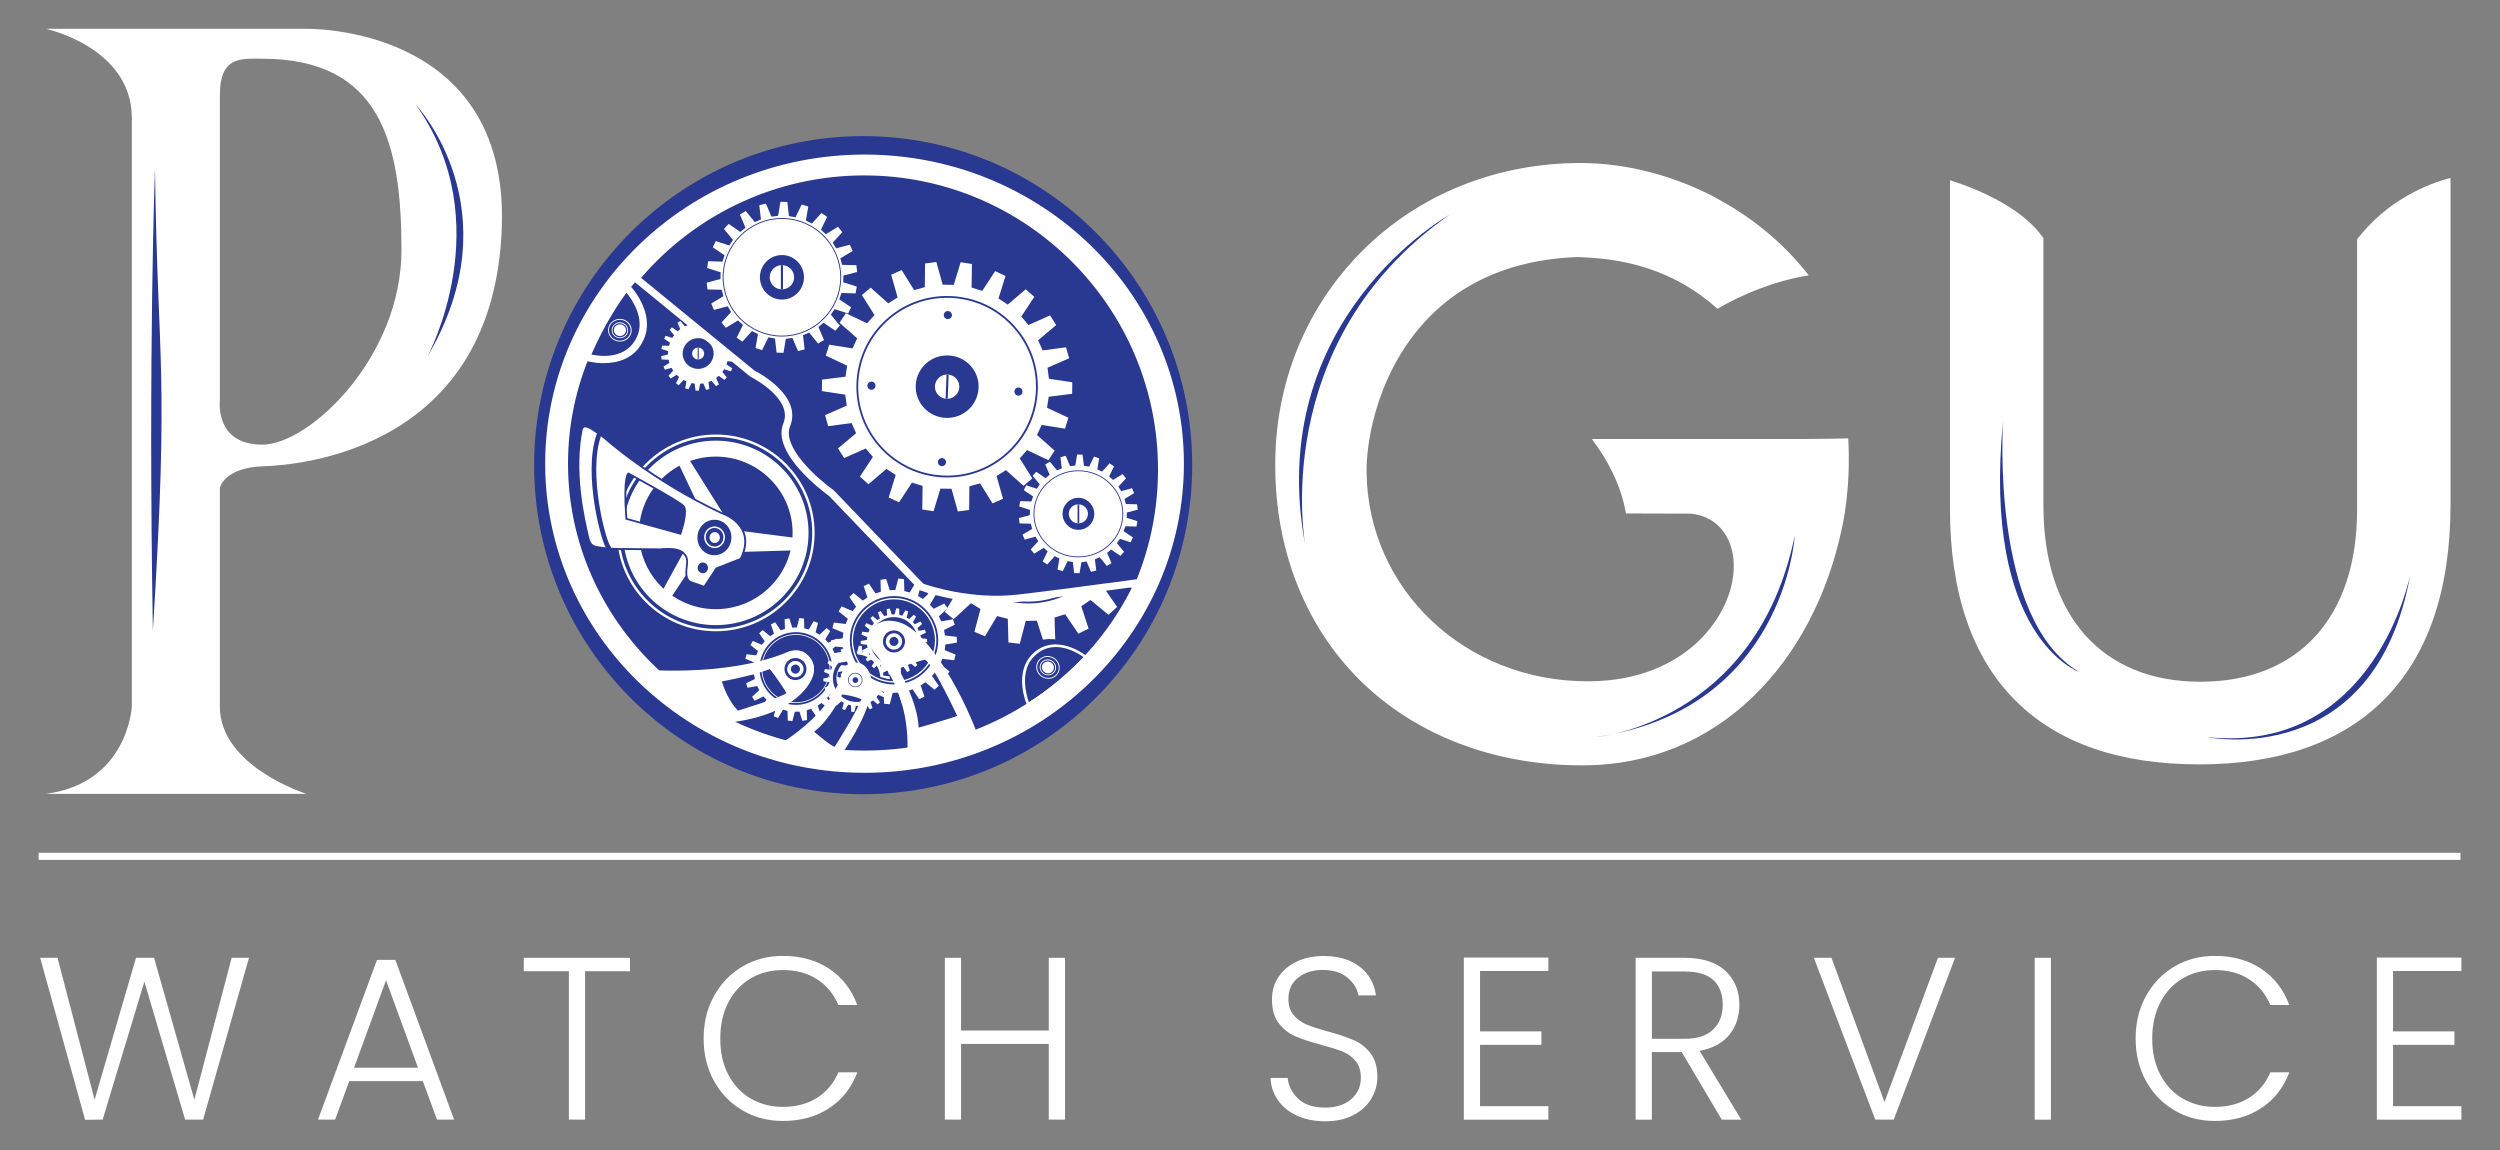 <?xml version="1.0" encoding="UTF-8"?>
<svg id="a" data-name="Layer 1" xmlns="http://www.w3.org/2000/svg" width="402.76" height="185.27" viewBox="0 0 402.76 185.27">
  <rect x="0" y="0" width="402.76" height="185.27" fill="#808080" stroke="none"/>
  <defs>
    <style>
      .b {
        fill: #283b8f;
      }

      .c {
        fill: #fff;
      }

      .d {
        stroke: #293891;
        stroke-linecap: round;
        stroke-linejoin: bevel;
        stroke-width: .75px;
      }

      .d, .e {
        fill: none;
      }

      .e {
        stroke: #fff;
        stroke-miterlimit: 10;
        stroke-width: .25px;
      }

      .f {
        fill: #293891;
      }
    </style>
  </defs>
  <path class="c" d="M276.4,31.84c-6.82-3.6-14.53-5.58-21.71-5.58-13.63,0-26.17,5.06-35.31,14.25-8.98,9.03-13.93,21.2-13.93,34.26v.29c0,13.55,4.85,25.82,13.65,34.54,8.92,8.83,21.61,13.7,35.73,13.7h.52c10.29-.08,19.65-3.9,27.05-11.04,7.15-6.9,12.14-16.44,14.43-27.58,1.18-5.76,1.09-11.23,.93-14.06-.22,0-.44,0-.69,.02-1.48,.03-3.51,.08-6.26,.08h-34.36c2.36,3.12,4.68,7.24,5.5,12,4.16,.01,10.24,.03,10.24,.03h.18l.19,.02c4.3,.47,7.01,4.13,6.74,9.11-.23,4.21-2.56,8.68-6.24,11.94-3.05,2.71-8.52,5.94-17.2,5.94h-.11c-19.73,0-35.36-14.78-35.59-33.66-.11-9.3,5.78-33.67,34-34.69h.32l.21,.02c4.17,.22,13.51,.69,22,8.32,4.01-2.37,9.31-4.52,14.71-5.39-3.99-5.11-9.09-9.37-15.01-12.49"/>
  <path class="c" d="M354.18,123.15c12.81,0,22.82-3.45,29.73-10.27,7.22-7.12,10.88-17.77,10.88-31.64V28.66c-3.93,1.04-10.18,3.61-15.05,9.88v43.57c0,17.36-9.45,27.72-25.27,27.72s-25.27-10.63-25.27-28.44V38.37c-3.18-4.68-10.07-7.75-15.05-9.34v52.93c0,13.54,3.56,23.96,10.6,30.96,6.81,6.78,16.71,10.22,29.43,10.22"/>
  <path class="c" d="M49.18,4.64H7.39s13.65,2.93,13.85,14.13V113.83s-.61,12.33-13.85,14.06H49.36s-13.94-4.38-13.94-14.06v-35.25s.7-3.27,7.02-3.46c6.31-.21,37.29-2.95,38.41-38.71C81.87,3.78,49.18,4.64,49.18,4.64m-6.95,66.99c-7.64,0-6.81-7.01-6.81-7.01V15.31c0-6.31,3.45-5.85,6.81-5.85,19.05,0,22.45,13.5,22.45,30.8s-14.81,31.38-22.45,31.38"/>
  <path class="f" d="M233.5,34.61s-30.12,16.79-23.19,53.4c0,0-6.23-32.78,23.19-53.4"/>
  <path class="f" d="M289.14,86.29s-1.57,27.99-31.96,32.45c0,0,25.76-2.24,31.96-32.45"/>
  <path class="f" d="M388.34,92.42s-5.56,29.19-32.81,26.33c0,0,27.14,5.64,32.81-26.33"/>
  <path class="f" d="M334.97,108.26s-15.73-5.47-12.26-40.51c0,0-2.2,32.04,12.26,40.51"/>
  <polygon class="c" points="40.11 154.31 32.73 180.37 29.82 180.37 23.26 158.15 16.54 180.37 13.71 180.41 6.47 154.31 9.27 154.31 15.24 177.17 21.91 154.31 24.82 154.31 31.31 177.17 37.32 154.31 40.11 154.31"/>
  <path class="c" d="M68.12,174.18h-11.86l-2.27,6.19h-2.76l9.51-25.73h2.95l9.47,25.73h-2.76l-2.28-6.19Zm-.78-2.16l-5.15-14.1-5.15,14.1h10.29Z"/>
  <polygon class="c" points="101.5 154.31 101.5 156.47 94.26 156.47 94.26 180.37 91.65 180.37 91.65 156.47 84.38 156.47 84.38 154.31 101.5 154.31"/>
  <path class="c" d="M115.04,160.44c1.12-2.02,2.65-3.61,4.58-4.74,1.94-1.13,4.11-1.7,6.49-1.7,2.91,0,5.4,.69,7.48,2.07,2.08,1.38,3.59,3.33,4.53,5.84h-3.06c-.75-1.77-1.88-3.14-3.41-4.14-1.53-.99-3.38-1.49-5.54-1.49-1.91,0-3.64,.45-5.17,1.35-1.52,.89-2.73,2.18-3.6,3.86-.87,1.68-1.3,3.62-1.3,5.84s.43,4.15,1.3,5.81c.87,1.67,2.07,2.95,3.6,3.84,1.53,.89,3.25,1.34,5.17,1.34,2.16,0,4.01-.49,5.54-1.47,1.53-.98,2.67-2.34,3.41-4.09h3.06c-.95,2.49-2.46,4.42-4.55,5.78-2.09,1.37-4.57,2.05-7.46,2.05-2.39,0-4.55-.56-6.49-1.7-1.93-1.13-3.46-2.7-4.58-4.72-1.12-2.01-1.68-4.3-1.68-6.86s.56-4.85,1.68-6.88"/>
  <polygon class="c" points="171.58 154.31 171.58 180.37 168.96 180.37 168.96 168.18 154.83 168.18 154.83 180.37 152.22 180.37 152.22 154.31 154.83 154.31 154.83 166.02 168.96 166.02 168.96 154.31 171.58 154.31"/>
  <path class="c" d="M208.96,179.74c-1.3-.59-2.33-1.43-3.08-2.5-.75-1.07-1.15-2.26-1.19-3.58h2.76c.12,1.27,.68,2.38,1.68,3.34,.99,.96,2.45,1.44,4.36,1.44,1.77,0,3.17-.46,4.2-1.36,1.03-.91,1.55-2.06,1.55-3.45,0-1.12-.28-2.02-.86-2.71-.57-.68-1.28-1.19-2.12-1.52-.85-.34-2.01-.7-3.51-1.1-1.74-.47-3.12-.93-4.14-1.38-1.02-.45-1.89-1.15-2.61-2.09-.72-.95-1.08-2.22-1.08-3.84,0-1.34,.35-2.54,1.05-3.6,.69-1.05,1.68-1.88,2.94-2.48,1.27-.6,2.72-.89,4.36-.89,2.41,0,4.36,.59,5.84,1.77,1.48,1.18,2.33,2.71,2.56,4.57h-2.83c-.17-1.07-.76-2.02-1.75-2.85-1-.84-2.34-1.25-4.03-1.25-1.57,0-2.88,.42-3.92,1.25-1.05,.83-1.57,1.97-1.57,3.41,0,1.09,.28,1.98,.86,2.64,.57,.67,1.29,1.18,2.15,1.53,.86,.35,2.02,.73,3.49,1.12,1.69,.47,3.06,.94,4.1,1.4,1.05,.46,1.93,1.16,2.65,2.11s1.08,2.21,1.08,3.8c0,1.22-.33,2.38-.97,3.47s-1.6,1.98-2.87,2.65c-1.27,.67-2.78,1-4.55,1s-3.23-.3-4.53-.89"/>
  <polygon class="c" points="238.44 156.43 238.44 166.16 248.33 166.16 248.33 168.33 238.44 168.33 238.44 178.21 249.45 178.21 249.45 180.38 235.83 180.38 235.83 154.27 249.45 154.27 249.45 156.43 238.44 156.43"/>
  <path class="c" d="M277.38,180.38l-6.45-10.89h-4.81v10.89h-2.61v-26.07h7.83c2.91,0,5.12,.7,6.62,2.09,1.5,1.39,2.26,3.22,2.26,5.48,0,1.89-.54,3.5-1.62,4.83-1.08,1.33-2.68,2.19-4.79,2.59l6.71,11.08h-3.13Zm-11.26-13.02h5.26c2.04,0,3.58-.5,4.61-1.49,1.03-.99,1.55-2.32,1.55-3.99s-.49-3.04-1.49-3.97c-.99-.93-2.56-1.4-4.7-1.4h-5.22v10.85Z"/>
  <polygon class="c" points="314.97 154.31 305.09 180.37 302.11 180.37 292.22 154.31 295.06 154.31 303.6 177.54 312.21 154.31 314.97 154.31"/>
  <rect class="c" x="327.8" y="154.31" width="2.61" height="26.07"/>
  <path class="c" d="M345.74,160.44c1.12-2.02,2.65-3.61,4.58-4.74,1.94-1.13,4.11-1.7,6.49-1.7,2.91,0,5.4,.69,7.48,2.07,2.08,1.38,3.59,3.33,4.53,5.84h-3.06c-.75-1.77-1.88-3.14-3.41-4.14s-3.38-1.49-5.54-1.49c-1.92,0-3.64,.45-5.17,1.35-1.53,.89-2.73,2.18-3.6,3.86-.87,1.68-1.31,3.62-1.31,5.84s.44,4.15,1.31,5.81c.87,1.67,2.07,2.95,3.6,3.84s3.25,1.34,5.17,1.34c2.16,0,4.01-.49,5.54-1.47,1.53-.98,2.67-2.34,3.41-4.09h3.06c-.95,2.49-2.46,4.42-4.55,5.78-2.09,1.37-4.57,2.05-7.46,2.05-2.39,0-4.55-.56-6.49-1.7-1.93-1.13-3.46-2.7-4.58-4.72-1.12-2.01-1.68-4.3-1.68-6.86s.56-4.85,1.68-6.88"/>
  <polygon class="c" points="385.53 156.43 385.53 166.16 395.42 166.16 395.42 168.33 385.53 168.33 385.53 178.21 396.54 178.21 396.54 180.38 382.92 180.38 382.92 154.27 396.54 154.27 396.54 156.43 385.53 156.43"/>
  <rect class="c" x="6.22" y="137.39" width="390.17" height="1.14"/>
  <path class="f" d="M66.98,16.85s15.92,16.82,1.87,40.61c0,0,11.71-21.62-1.87-40.61"/>
  <path class="f" d="M24.63,101.62c2.68-43.12,.76-41.85,.34-74.43,0,0-1.11,29.51-.34,74.43"/>
  <path class="f" d="M192.07,74.94c0,29.27-23.73,53.01-53.01,53.01s-53.01-23.73-53.01-53.01,23.73-53.01,53.01-53.01,53.01,23.73,53.01,53.01"/>
  <path class="c" d="M139.28,28.48c26.34,0,47.77,20.73,47.77,46.22s-21.43,46.22-47.77,46.22-47.77-20.74-47.77-46.22,21.43-46.22,47.77-46.22m0-3.58c-28.41,0-51.45,22.3-51.45,49.8s23.04,49.8,51.45,49.8,51.45-22.3,51.45-49.8-23.04-49.8-51.45-49.8"/>
  <path class="c" d="M178.61,99.07l-2.93-2.41c-.77,.52-.71,.48-1.48,1l1.18,3.62c-.97,.47-.68,.34-1.65,.81l-2.14-3.14c-.88,.29-.81,.26-1.7,.55l.12,3.8c-1.06,.18-.75,.13-1.81,.31l-1.16-3.62c-.93,.03-.86,.02-1.79,.05l-.96,3.68c-1.07-.13-.76-.09-1.83-.22l-.1-3.8c-.9-.24-.83-.22-1.72-.45l-1.96,3.26c-.99-.42-.7-.29-1.7-.72l.98-3.68c-.8-.48-.73-.44-1.53-.93l-2.8,2.58c-.83-.68-.59-.48-1.42-1.17l1.97-3.25c-.63-.69-.58-.63-1.2-1.32l-3.41,1.69c-.6-.89-.43-.63-1.04-1.52l2.81-2.57c-.41-.84-.38-.77-.79-1.6l-3.74,.66c-.34-1.03-.24-.73-.57-1.75l3.42-1.67c-.16-.92-.15-.84-.3-1.76l-3.78-.43c-.03-1.07-.02-.76-.05-1.84l3.75-.64c.11-.93,.1-.85,.21-1.78l-3.51-1.47c.27-1.05,.19-.74,.47-1.78l3.78,.44c.36-.86,.34-.79,.7-1.65l-2.95-2.4c.55-.93,.39-.66,.95-1.58l3.5,1.49,1.13-1.38-2.16-3.13c.79-.73,.57-.52,1.36-1.25l2.93,2.42c.77-.53,.7-.48,1.48-1.01l-1.19-3.61c.97-.48,.69-.34,1.66-.81l2.13,3.14c.89-.28,.81-.26,1.7-.55l-.12-3.8c1.06-.18,.75-.13,1.81-.32l1.17,3.62c.93-.03,.86-.02,1.79-.05l.96-3.68c1.07,.12,.76,.08,1.83,.21l.09,3.8c.9,.24,.83,.22,1.73,.45l1.96-3.26c.99,.42,.7,.3,1.7,.72l-.98,3.68c.79,.48,.73,.44,1.53,.93l2.79-2.58c.84,.68,.59,.49,1.43,1.17l-1.98,3.25c.63,.68,.58,.63,1.21,1.31l3.41-1.69c.61,.89,.43,.63,1.04,1.52l-2.81,2.56c.41,.84,.37,.77,.78,1.6l3.75-.66c.33,1.03,.24,.73,.57,1.75l-3.42,1.67c.16,.92,.15,.85,.3,1.76l3.78,.43c.03,1.08,.02,.76,.05,1.84l-3.75,.64c-.11,.93-.1,.85-.21,1.78l3.51,1.47c-.27,1.04-.19,.74-.47,1.78l-3.78-.45c-.36,.86-.33,.79-.69,1.65l2.95,2.4c-.56,.93-.39,.66-.95,1.58l-3.5-1.49c-.59,.72-.54,.66-1.14,1.38l2.16,3.13c-.79,.73-.56,.52-1.36,1.25"/>
  <path class="f" d="M165.69,97.22c-7.72,0-14-6.28-14-14s6.28-14,14-14,14,6.28,14,14-6.28,14-14,14m0-27.7c-7.56,0-13.7,6.15-13.7,13.7s6.15,13.7,13.7,13.7,13.7-6.14,13.7-13.7-6.15-13.7-13.7-13.7"/>
  <path class="f" d="M165.69,96.18c-7.15,0-12.96-5.81-12.96-12.96s5.82-12.95,12.96-12.95,12.96,5.81,12.96,12.95-5.82,12.96-12.96,12.96m0-25.62c-6.98,0-12.67,5.68-12.67,12.66s5.68,12.67,12.67,12.67,12.67-5.68,12.67-12.67-5.68-12.66-12.67-12.66"/>
  <path class="c" d="M134.98,108.27l1.55-.26c-.01-.45-.01-.32-.02-.76l-1.56-.17c-.07-.38-.06-.35-.13-.73l1.41-.69c-.14-.42-.1-.3-.24-.72l-1.55,.27c-.17-.35-.15-.32-.32-.66l1.16-1.06c-.25-.37-.18-.26-.43-.63l-1.41,.69c-.26-.28-.24-.26-.49-.54l.81-1.34c-.34-.28-.24-.2-.58-.48l-1.16,1.06c-.33-.19-.3-.18-.63-.38l.4-1.51c-.41-.17-.29-.12-.7-.29l-.8,1.34c-.37-.09-.34-.09-.72-.18l-.04-1.57c-.44-.05-.32-.04-.76-.09l-.39,1.52c-.38,.01-.35,.01-.74,.02l-.48-1.49c-.44,.07-.31,.05-.75,.13l.05,1.57c-.37,.12-.34,.11-.7,.23l-.88-1.3c-.4,.2-.28,.14-.68,.34l.49,1.49c-.32,.22-.29,.2-.61,.42l-1.21-.99c-.33,.3-.23,.21-.56,.51l.89,1.29c-.24,.3-.23,.27-.47,.57l-1.44-.62c-.23,.38-.16,.27-.39,.65l1.22,.99c-.15,.36-.14,.33-.29,.68l-1.56-.18c-.12,.43-.08,.3-.19,.73l1.45,.61c-.04,.38-.04,.35-.08,.73l-1.55,.26c.01,.44,.01,.32,.02,.76l1.56,.17c.07,.38,.06,.35,.13,.73l-1.41,.68c.14,.43,.1,.3,.24,.73l1.55-.27c.17,.35,.15,.32,.33,.66l-1.16,1.06c.25,.37,.18,.26,.43,.63l1.4-.69c.26,.28,.24,.26,.5,.54l-.81,1.34c.34,.28,.24,.2,.59,.48l1.15-1.06c.33,.2,.3,.18,.63,.38l-.4,1.52c.41,.17,.29,.12,.7,.29l.8-1.35c.37,.1,.34,.09,.72,.19l.04,1.57c.44,.05,.31,.04,.75,.08l.39-1.51c.38-.01,.35-.01,.74-.02l.48,1.49c.44-.08,.31-.05,.75-.13l-.05-1.57c.36-.12,.33-.11,.7-.23l.88,1.29c.4-.19,.28-.14,.68-.33l-.49-1.49c.32-.22,.29-.2,.61-.42l1.21,1c.33-.3,.23-.22,.56-.52l-.88-1.29c.24-.29,.22-.27,.46-.57l1.44,.62c.23-.38,.16-.27,.39-.65l-1.21-.99c.15-.35,.14-.33,.28-.68l1.56,.18c.12-.43,.08-.3,.19-.74l-1.45-.6c.04-.38,.04-.35,.08-.73m-6.76,4.72c-2.92,0-5.28-2.37-5.28-5.28s2.37-5.28,5.28-5.28,5.28,2.37,5.28,5.28-2.36,5.28-5.28,5.28"/>
  <path class="f" d="M128.22,113.56c-3.23,0-5.86-2.63-5.86-5.86s2.63-5.86,5.86-5.86,5.86,2.63,5.86,5.86-2.63,5.86-5.86,5.86m0-11.41c-3.07,0-5.56,2.49-5.56,5.56s2.5,5.56,5.56,5.56,5.56-2.5,5.56-5.56-2.49-5.56-5.56-5.56m0,10.99c-2.99,0-5.43-2.43-5.43-5.43s2.44-5.43,5.43-5.43,5.43,2.43,5.43,5.43-2.43,5.43-5.43,5.43m0-10.56c-2.83,0-5.13,2.3-5.13,5.13s2.3,5.13,5.13,5.13,5.13-2.3,5.13-5.13-2.3-5.13-5.13-5.13"/>
  <path class="c" d="M142.35,109.62l1-.17c-.01-.28-.01-.2-.02-.49l-1-.11c-.04-.24-.04-.23-.08-.47l.9-.44c-.09-.27-.06-.19-.15-.47l-1,.18c-.11-.23-.09-.21-.21-.43l.75-.68c-.16-.24-.12-.17-.28-.4l-.9,.45c-.17-.18-.15-.17-.32-.35l.53-.86c-.22-.18-.16-.13-.38-.31l-.74,.68c-.22-.13-.19-.12-.41-.24l.26-.98c-.26-.11-.19-.08-.45-.19l-.52,.87c-.24-.06-.22-.06-.46-.12l-.03-1.01c-.28-.03-.2-.03-.48-.06l-.25,.98c-.25,.01-.23,0-.47,.02l-.31-.96c-.28,.05-.2,.04-.48,.08l.03,1.01c-.24,.07-.22,.07-.45,.14l-.57-.83c-.25,.13-.18,.09-.44,.22l.32,.96c-.21,.14-.19,.13-.39,.27l-.78-.64c-.21,.19-.15,.14-.36,.33l.57,.83c-.15,.19-.14,.17-.3,.37l-.93-.39c-.15,.24-.11,.17-.25,.42l.78,.64c-.1,.23-.09,.21-.19,.44l-1-.12c-.07,.28-.05,.19-.13,.47l.93,.39c-.03,.25-.03,.23-.05,.47l-.99,.17c0,.28,0,.2,.01,.49l1,.11c.04,.25,.04,.23,.08,.47l-.9,.44c.09,.27,.06,.19,.15,.47l.99-.18c.11,.23,.1,.21,.21,.43l-.74,.68c.16,.24,.11,.17,.27,.4l.9-.45c.17,.18,.15,.17,.32,.35l-.53,.86c.22,.18,.16,.13,.38,.31l.74-.68c.22,.13,.19,.12,.41,.24l-.26,.98c.27,.11,.19,.08,.45,.19l.52-.87c.24,.06,.22,.06,.46,.12l.03,1.01c.28,.03,.2,.03,.48,.06l.26-.98c.25,0,.23,0,.47-.02l.3,.96c.28-.05,.21-.03,.48-.08l-.03-1c.24-.08,.22-.07,.45-.15l.57,.83c.25-.13,.18-.09,.44-.22l-.32-.96c.21-.14,.19-.13,.39-.27l.78,.64c.21-.19,.15-.14,.36-.33l-.57-.83c.16-.19,.14-.17,.3-.37l.93,.4c.15-.25,.11-.17,.26-.42l-.78-.64c.09-.23,.08-.21,.18-.44l1,.12c.07-.27,.05-.19,.13-.47l-.93-.39c.03-.25,.03-.23,.05-.47m-4.35,3.04c-1.88,0-3.4-1.52-3.4-3.4s1.52-3.4,3.4-3.4,3.4,1.52,3.4,3.4-1.52,3.4-3.4,3.4"/>
  <path class="f" d="M138,113.09c-2.11,0-3.82-1.72-3.82-3.83s1.71-3.82,3.82-3.82,3.82,1.72,3.82,3.82-1.71,3.83-3.82,3.83m0-7.08c-1.79,0-3.25,1.46-3.25,3.25s1.46,3.25,3.25,3.25,3.25-1.46,3.25-3.25-1.46-3.25-3.25-3.25"/>
  <path class="c" d="M152.28,103.84l1.89-.32c-.02-.54-.01-.38-.03-.93l-1.9-.21c-.08-.46-.07-.43-.15-.89l1.72-.84c-.17-.52-.12-.36-.28-.88l-1.89,.33c-.21-.42-.19-.39-.39-.81l1.41-1.29c-.3-.45-.22-.32-.53-.77l-1.71,.85c-.32-.35-.29-.32-.61-.66l.99-1.64c-.42-.35-.3-.25-.72-.59l-1.41,1.3c-.4-.25-.37-.23-.77-.47l.49-1.85c-.5-.21-.35-.15-.85-.36l-.98,1.64c-.46-.12-.42-.11-.87-.23l-.05-1.91c-.54-.06-.38-.05-.92-.11l-.48,1.85c-.47,.02-.43,.01-.9,.03l-.58-1.82c-.54,.09-.38,.07-.91,.16l.06,1.91c-.45,.15-.41,.13-.85,.28l-1.08-1.58c-.49,.24-.34,.17-.83,.4l.59,1.82c-.39,.27-.35,.25-.74,.51l-1.48-1.21c-.4,.36-.28,.26-.68,.63l1.08,1.58c-.29,.36-.27,.33-.57,.69l-1.76-.75c-.28,.47-.2,.33-.48,.8l1.48,1.2c-.18,.43-.17,.4-.35,.83l-1.9-.23c-.14,.53-.1,.37-.24,.9l1.77,.74c-.05,.46-.05,.43-.11,.89l-1.88,.32c.01,.55,.01,.39,.03,.93l1.9,.21c.08,.46,.07,.43,.16,.89l-1.72,.84c.17,.52,.12,.37,.29,.88l1.88-.33c.21,.42,.19,.39,.4,.81l-1.41,1.29c.3,.45,.22,.32,.52,.77l1.72-.85c.32,.35,.29,.32,.6,.66l-.99,1.64c.42,.35,.3,.25,.72,.59l1.4-1.3c.4,.24,.37,.22,.77,.47l-.49,1.85c.5,.21,.35,.15,.86,.36l.98-1.64c.45,.12,.42,.11,.87,.23l.05,1.91c.54,.06,.38,.05,.92,.11l.48-1.85c.47-.01,.43-.01,.9-.03l.59,1.82c.53-.09,.38-.07,.91-.16l-.06-1.91c.45-.15,.41-.14,.86-.28l1.07,1.58c.49-.24,.35-.17,.84-.41l-.6-1.81c.39-.27,.36-.25,.75-.51l1.47,1.21c.4-.37,.29-.26,.69-.63l-1.09-1.58c.3-.36,.27-.33,.57-.69l1.76,.75c.28-.47,.19-.33,.48-.8l-1.49-1.2c.18-.43,.17-.4,.35-.83l1.9,.23c.14-.53,.1-.37,.24-.9l-1.76-.74c.05-.46,.05-.43,.1-.89m-8.25,5.76c-3.56,0-6.45-2.89-6.45-6.45s2.89-6.45,6.45-6.45,6.45,2.89,6.45,6.45-2.89,6.45-6.45,6.45"/>
  <path class="f" d="M144.03,110.27c-3.93,0-7.12-3.19-7.12-7.12s3.19-7.12,7.12-7.12,7.12,3.2,7.12,7.12-3.2,7.12-7.12,7.12m0-13.94c-3.76,0-6.82,3.06-6.82,6.82s3.06,6.82,6.82,6.82,6.82-3.06,6.82-6.82-3.06-6.82-6.82-6.82m0,13.42c-3.64,0-6.6-2.96-6.6-6.6s2.96-6.59,6.6-6.59,6.59,2.96,6.59,6.59-2.95,6.6-6.59,6.6m0-12.9c-3.48,0-6.3,2.83-6.3,6.3s2.82,6.3,6.3,6.3,6.3-2.82,6.3-6.3-2.82-6.3-6.3-6.3"/>
  <path class="c" d="M148.37,103.6l1-.17c-.01-.28-.01-.2-.02-.49l-1-.11c-.04-.24-.04-.23-.08-.47l.9-.44c-.09-.27-.06-.19-.15-.47l-1,.18c-.11-.23-.09-.21-.21-.43l.74-.68c-.16-.24-.11-.17-.27-.4l-.9,.45c-.17-.18-.15-.17-.32-.35l.53-.86c-.22-.18-.16-.13-.38-.31l-.74,.68c-.22-.13-.19-.12-.41-.24l.26-.98c-.26-.11-.19-.08-.45-.19l-.52,.87c-.24-.06-.22-.06-.46-.12l-.03-1.01c-.28-.03-.2-.03-.48-.06l-.25,.98c-.25,0-.23,0-.47,.02l-.31-.96c-.28,.05-.2,.04-.48,.08l.03,1.01c-.24,.07-.22,.07-.45,.14l-.57-.83c-.25,.13-.18,.09-.44,.22l.32,.96c-.21,.14-.19,.13-.39,.27l-.78-.64c-.21,.19-.15,.14-.36,.33l.57,.83c-.15,.19-.14,.17-.3,.37l-.93-.39c-.15,.24-.11,.17-.25,.42l.78,.64c-.1,.23-.09,.21-.19,.44l-1-.12c-.07,.28-.05,.19-.13,.47l.93,.39c-.03,.25-.03,.23-.05,.47l-.99,.17c0,.28,0,.2,.01,.49l1,.11c.04,.25,.04,.23,.08,.47l-.9,.44c.09,.27,.06,.19,.15,.47l.99-.18c.11,.23,.1,.21,.21,.43l-.74,.68c.16,.24,.11,.17,.27,.4l.9-.45c.17,.18,.15,.17,.32,.35l-.53,.86c.22,.18,.16,.13,.38,.31l.74-.68c.22,.13,.19,.12,.41,.24l-.26,.98c.26,.11,.19,.08,.45,.19l.52-.87c.24,.06,.22,.06,.46,.12l.03,1.01c.28,.03,.2,.03,.48,.06l.26-.98c.25,0,.23,0,.47-.02l.3,.96c.28-.05,.21-.03,.48-.08l-.03-1c.24-.08,.22-.07,.45-.15l.57,.83c.25-.13,.18-.09,.44-.22l-.32-.96c.21-.14,.19-.13,.39-.27l.78,.64c.21-.19,.15-.14,.36-.33l-.57-.83c.16-.19,.14-.17,.3-.37l.93,.4c.15-.25,.11-.17,.26-.42l-.78-.64c.09-.23,.08-.21,.18-.44l1,.12c.07-.27,.05-.19,.13-.47l-.93-.39c.03-.25,.03-.23,.05-.47m-4.35,3.04c-1.88,0-3.4-1.52-3.4-3.4s1.52-3.4,3.4-3.4,3.4,1.52,3.4,3.4-1.52,3.4-3.4,3.4"/>
  <path class="f" d="M144.02,107.07c-2.11,0-3.82-1.72-3.82-3.83s1.71-3.82,3.82-3.82,3.82,1.72,3.82,3.82-1.71,3.83-3.82,3.83m0-7.08c-1.79,0-3.25,1.46-3.25,3.25s1.46,3.25,3.25,3.25,3.25-1.46,3.25-3.25-1.46-3.25-3.25-3.25"/>
  <path class="c" d="M116.71,61.19l-.93-.64c-.22,.17-.19,.16-.41,.34l.45,1.04c-.27,.16-.19,.12-.47,.28l-.72-.87c-.25,.11-.23,.1-.49,.21l.14,1.12c-.31,.08-.22,.06-.53,.14l-.44-1.04c-.27,.03-.25,.03-.53,.06l-.19,1.11c-.32,0-.23,0-.54-.01l-.13-1.12c-.27-.05-.25-.05-.52-.09l-.49,1.01c-.3-.1-.22-.07-.52-.17l.19-1.11c-.25-.12-.23-.11-.47-.23l-.76,.84c-.26-.18-.18-.13-.45-.31l.5-1.01c-.21-.18-.18-.17-.39-.36l-.96,.59c-.21-.25-.15-.18-.35-.43l.76-.83c-.14-.24-.13-.22-.27-.45l-1.09,.29c-.12-.29-.08-.21-.21-.5l.96-.58c-.07-.27-.06-.25-.13-.52l-1.13-.03c-.04-.32-.03-.23-.06-.54l1.09-.28c0-.28,0-.26,.01-.53l-1.07-.35c.05-.31,.04-.22,.09-.54l1.13,.03c.08-.26,.08-.24,.16-.5l-.94-.63c.14-.28,.1-.21,.24-.49l1.07,.35c.15-.23,.14-.21,.29-.44l-.72-.87c.22-.24,.15-.17,.37-.4l.93,.64c.21-.17,.19-.16,.41-.34l-.45-1.04c.27-.17,.19-.12,.47-.28l.72,.87c.25-.11,.23-.1,.48-.21l-.13-1.12c.31-.08,.22-.06,.53-.14l.44,1.04c.27-.03,.25-.03,.53-.06l.18-1.11c.32,0,.23,0,.55,.01l.13,1.12c.27,.05,.25,.05,.52,.09l.49-1.01c.3,.1,.22,.07,.52,.17l-.19,1.11c.25,.12,.23,.11,.47,.23l.76-.84c.27,.18,.19,.13,.45,.31l-.49,1.01c.2,.18,.18,.17,.39,.36l.96-.59c.21,.25,.15,.18,.35,.43l-.76,.83c.14,.24,.13,.22,.27,.46l1.09-.29c.13,.29,.09,.21,.22,.5l-.97,.58c.07,.27,.07,.25,.14,.52l1.13,.03c.04,.32,.03,.23,.06,.54l-1.09,.28c0,.28,0,.26-.01,.53l1.07,.34c-.05,.32-.04,.23-.09,.54l-1.13-.03c-.08,.26-.08,.24-.16,.5l.94,.63c-.14,.28-.1,.2-.24,.49l-1.07-.35c-.15,.23-.14,.21-.3,.44l.72,.87c-.22,.24-.15,.17-.37,.4"/>
  <path class="f" d="M114.96,56.74c.12,1.36-.89,2.56-2.27,2.68-1.37,.12-2.58-.88-2.7-2.25-.12-1.36,.89-2.56,2.27-2.68,1.37-.12,2.58,.88,2.7,2.25"/>
  <path class="c" d="M113.44,56.87c.05,.53-.35,.99-.88,1.04-.53,.05-1-.34-1.05-.87-.05-.53,.35-.99,.88-1.04,.53-.04,1,.35,1.05,.87"/>
  <rect class="f" x="112.4" y="56" width=".17" height="1.91"/>
  <path class="c" d="M180.2,92.91l-1.49-1.02c-.34,.28-.31,.26-.65,.54l.71,1.66c-.44,.27-.31,.19-.75,.45l-1.15-1.4c-.4,.17-.37,.16-.78,.34l.22,1.79c-.49,.13-.35,.09-.85,.22l-.7-1.66c-.44,.05-.4,.05-.84,.1l-.3,1.78c-.51-.01-.36,0-.87-.02l-.21-1.79c-.44-.07-.4-.07-.84-.14l-.79,1.62c-.49-.16-.35-.12-.84-.27l.31-1.78c-.4-.19-.36-.18-.76-.37l-1.21,1.34c-.42-.28-.3-.2-.73-.49l.8-1.62c-.33-.3-.3-.28-.63-.57l-1.54,.94c-.33-.4-.23-.28-.56-.68l1.22-1.33c-.23-.38-.21-.35-.44-.73l-1.75,.47c-.2-.47-.14-.34-.34-.8l1.55-.93c-.11-.43-.11-.39-.22-.83l-1.81-.04c-.06-.5-.04-.36-.1-.87l1.75-.46c.01-.44,.01-.4,.02-.85l-1.72-.55c.09-.5,.06-.36,.15-.86l1.81,.05c.13-.42,.12-.39,.26-.81l-1.49-1.01c.22-.46,.16-.33,.38-.79l1.71,.56c.25-.37,.23-.34,.48-.7l-1.15-1.39c.35-.37,.25-.27,.59-.64l1.49,1.02c.34-.28,.32-.26,.66-.54l-.71-1.66c.44-.26,.31-.18,.75-.45l1.14,1.4c.41-.17,.37-.16,.78-.33l-.22-1.79c.49-.13,.35-.09,.85-.23l.7,1.67c.44-.05,.4-.05,.85-.1l.29-1.78c.52,.02,.36,.01,.88,.03l.21,1.79c.44,.07,.4,.07,.84,.14l.79-1.62c.49,.16,.35,.11,.83,.27l-.3,1.78c.39,.2,.36,.18,.76,.37l1.21-1.34c.42,.29,.3,.21,.72,.49l-.79,1.62c.33,.3,.3,.27,.63,.57l1.54-.94c.33,.39,.23,.28,.56,.68l-1.23,1.33c.23,.38,.21,.35,.44,.73l1.75-.47c.2,.47,.14,.33,.34,.8l-1.55,.93c.11,.43,.1,.39,.22,.82l1.8,.04c.06,.51,.04,.36,.11,.87l-1.75,.46c-.01,.44-.01,.4-.02,.85l1.72,.55c-.08,.5-.06,.36-.15,.86l-1.8-.05c-.14,.42-.13,.38-.26,.8l1.49,1.01c-.23,.46-.16,.33-.38,.78l-1.72-.56c-.25,.36-.23,.34-.48,.7l1.15,1.39c-.34,.38-.24,.27-.59,.65"/>
  <path class="f" d="M177.41,85.79c.19,2.18-1.43,4.1-3.63,4.3-2.19,.19-4.13-1.41-4.32-3.59-.19-2.18,1.43-4.11,3.63-4.3,2.19-.19,4.13,1.42,4.32,3.6"/>
  <path class="c" d="M174.98,86c.07,.85-.55,1.59-1.4,1.67s-1.6-.55-1.68-1.39c-.08-.85,.55-1.59,1.4-1.67,.85-.07,1.6,.55,1.68,1.39"/>
  <rect class="f" x="173.3" y="84.61" width=".27" height="3.06"/>
  <path class="f" d="M187.16,75.62c0,6.46-1.28,12.62-3.6,18.24-7.46,1-15.69,2.09-19.62,2.53-8.13,.91-15.51-1.83-15.51-1.83l-14.5-15.12s-9.05-6.41-7.18-10.99c1.87-4.58-5.53-8.25-5.53-8.25l-18.77-15.35c.14-.17,.28-.34,.42-.5,8.8-10.21,21.82-16.67,36.35-16.67,26.48,0,47.94,21.46,47.94,47.94"/>
  <path class="c" d="M160.5,97.17c-6.65,0-12-1.96-12.27-2.06-.08-.03-.16-.08-.22-.15l-14.47-15.08c-.79-.57-9.31-6.84-7.34-11.67,1.64-4.02-5.18-7.46-5.25-7.49-.04-.02-.07-.04-.11-.07l-18.76-15.35c-.25-.21-.29-.57-.09-.83,.14-.17,.29-.35,.43-.52,9.24-10.73,22.66-16.87,36.8-16.87,26.76,0,48.53,21.77,48.53,48.54,0,6.4-1.22,12.61-3.64,18.46-.08,.2-.26,.34-.47,.36-6.42,.86-15.46,2.07-19.64,2.53-1.19,.13-2.37,.19-3.51,.19m-11.73-3.12c.99,.35,7.79,2.58,15.11,1.76,4.1-.46,12.88-1.62,19.27-2.48,2.27-5.62,3.42-11.57,3.42-17.7,0-26.11-21.24-47.36-47.35-47.36-13.8,0-26.88,6-35.89,16.46-.01,.01-.03,.02-.04,.04l18.25,14.93c.79,.4,7.73,4.12,5.76,8.97-1.39,3.4,4.56,8.58,6.98,10.29,.03,.02,.06,.04,.08,.07l14.41,15.02Z"/>
  <path class="c" d="M134.57,53.28l-1.89-1.29c-.43,.35-.4,.33-.83,.68l.9,2.11c-.56,.34-.4,.24-.95,.57l-1.45-1.78c-.52,.22-.48,.21-.99,.43l.27,2.28c-.63,.16-.45,.12-1.07,.28l-.89-2.11c-.56,.06-.51,.06-1.07,.13l-.38,2.26c-.65-.02-.46-.01-1.11-.03l-.26-2.28c-.56-.09-.51-.08-1.07-.18l-1,2.06c-.62-.2-.44-.14-1.06-.34l.39-2.26c-.5-.25-.46-.23-.97-.47l-1.54,1.7c-.54-.36-.38-.26-.92-.63l1.01-2.06c-.42-.38-.38-.35-.79-.73l-1.96,1.19c-.41-.5-.29-.36-.7-.86l1.55-1.69c-.29-.48-.27-.44-.56-.92l-2.22,.59c-.25-.6-.18-.43-.43-1.03l1.96-1.18c-.14-.54-.13-.49-.27-1.04l-2.29-.05c-.08-.65-.05-.46-.13-1.1l2.22-.58c.02-.56,.02-.52,.03-1.08l-2.19-.69c.11-.64,.08-.46,.18-1.1l2.3,.07c.17-.54,.16-.49,.33-1.03l-1.9-1.28c.28-.59,.21-.42,.49-1l2.18,.71c.32-.47,.29-.43,.6-.89l-1.46-1.77c.44-.48,.31-.34,.75-.82l1.89,1.29c.43-.36,.4-.33,.83-.68l-.9-2.11c.56-.34,.39-.24,.95-.57l1.45,1.78c.52-.22,.47-.21,.99-.43l-.27-2.28c.63-.17,.45-.12,1.07-.28l.89,2.11c.56-.07,.51-.06,1.07-.13l.38-2.26c.65,.02,.46,.01,1.11,.03l.26,2.28c.56,.09,.51,.08,1.06,.18l1-2.06c.62,.2,.44,.14,1.06,.34l-.39,2.26c.5,.24,.47,.23,.97,.47l1.54-1.7c.54,.36,.38,.26,.92,.63l-1.01,2.06c.42,.38,.38,.35,.79,.73l1.96-1.19c.41,.5,.29,.36,.7,.86l-1.55,1.69c.29,.48,.27,.44,.56,.92l2.21-.59c.26,.6,.18,.43,.44,1.02l-1.97,1.18c.15,.55,.14,.5,.28,1.05l2.29,.05c.08,.65,.05,.46,.13,1.1l-2.22,.58c-.02,.56-.02,.52-.03,1.07l2.19,.7c-.11,.64-.08,.46-.19,1.1l-2.29-.07c-.17,.53-.16,.49-.33,1.03l1.9,1.28c-.29,.58-.21,.42-.49,1l-2.18-.71c-.32,.46-.29,.43-.6,.89l1.46,1.77c-.44,.48-.32,.34-.75,.82"/>
  <path class="f" d="M129.51,44.36c.17,1.97-1.27,3.71-3.22,3.89-1.96,.17-3.68-1.29-3.85-3.26s1.27-3.71,3.22-3.89c1.96-.17,3.68,1.29,3.85,3.26"/>
  <path class="c" d="M127.93,44.5c.09,1.07-.7,2.02-1.79,2.11-1.08,.1-2.03-.69-2.13-1.77-.09-1.07,.7-2.02,1.79-2.12,1.08-.09,2.03,.7,2.13,1.77"/>
  <rect class="f" x="125.8" y="42.73" width=".34" height="3.89"/>
  <path class="f" d="M125.97,54.22c-5.26,0-9.55-4.29-9.55-9.55s4.29-9.55,9.55-9.55,9.55,4.29,9.55,9.55-4.29,9.55-9.55,9.55m0-18.95c-5.18,0-9.4,4.22-9.4,9.4s4.22,9.4,9.4,9.4,9.4-4.22,9.4-9.4-4.22-9.4-9.4-9.4"/>
  <path class="c" d="M180.5,89.55l-1.49-1.02c-.34,.28-.31,.26-.65,.54l.71,1.66c-.44,.27-.31,.19-.75,.45l-1.15-1.4c-.4,.17-.37,.16-.78,.34l.22,1.79c-.49,.13-.35,.09-.85,.22l-.7-1.66c-.44,.05-.4,.05-.84,.1l-.3,1.78c-.51-.01-.36,0-.87-.02l-.21-1.79c-.44-.07-.4-.07-.84-.14l-.79,1.62c-.49-.16-.35-.12-.84-.27l.31-1.78c-.4-.19-.36-.18-.76-.37l-1.21,1.34c-.42-.28-.3-.21-.73-.49l.8-1.62c-.33-.3-.3-.28-.63-.57l-1.54,.94c-.33-.4-.23-.28-.56-.68l1.22-1.33c-.23-.38-.21-.35-.44-.73l-1.75,.47c-.2-.47-.14-.34-.34-.8l1.55-.93c-.12-.43-.11-.39-.22-.83l-1.81-.04c-.06-.5-.04-.36-.1-.87l1.75-.46c.01-.44,.01-.4,.02-.85l-1.72-.55c.09-.5,.06-.36,.15-.86l1.81,.05c.13-.42,.12-.39,.26-.81l-1.49-1.01c.22-.46,.16-.33,.38-.79l1.71,.56c.25-.37,.23-.34,.48-.7l-1.15-1.39c.35-.37,.25-.27,.59-.64l1.49,1.02c.34-.28,.32-.26,.66-.54l-.71-1.66c.44-.26,.31-.18,.75-.45l1.14,1.4c.41-.17,.37-.16,.78-.33l-.22-1.79c.49-.13,.35-.09,.85-.23l.7,1.67c.44-.05,.4-.05,.85-.1l.29-1.78c.52,.02,.36,.01,.88,.03l.21,1.79c.44,.07,.4,.07,.84,.14l.79-1.62c.49,.16,.35,.11,.83,.27l-.3,1.78c.39,.2,.36,.18,.76,.37l1.21-1.34c.42,.29,.3,.21,.72,.49l-.79,1.62c.33,.3,.3,.27,.63,.57l1.54-.94c.33,.39,.23,.28,.56,.68l-1.23,1.33c.23,.38,.21,.35,.44,.73l1.75-.47c.2,.47,.14,.33,.34,.8l-1.55,.93c.11,.43,.1,.39,.22,.82l1.8,.04c.06,.51,.04,.36,.11,.87l-1.75,.46c-.01,.44-.01,.4-.02,.85l1.72,.55c-.08,.5-.06,.36-.15,.86l-1.8-.05c-.14,.42-.13,.38-.26,.8l1.49,1.01c-.23,.46-.16,.33-.38,.78l-1.72-.56c-.25,.36-.23,.34-.48,.7l1.15,1.39c-.34,.38-.24,.27-.59,.65"/>
  <path class="f" d="M176.28,82.55c.13,1.42-.91,2.68-2.32,2.8-1.4,.13-2.64-.93-2.77-2.34-.13-1.42,.91-2.68,2.32-2.8,1.4-.13,2.64,.93,2.77,2.35"/>
  <path class="c" d="M175.27,82.64c.07,.85-.55,1.59-1.4,1.67s-1.6-.55-1.68-1.39c-.08-.85,.55-1.59,1.4-1.67,.85-.07,1.6,.55,1.68,1.39"/>
  <path class="f" d="M173.73,89.79c-3.99,0-7.23-3.14-7.23-7.01s3.24-7.01,7.23-7.01,7.23,3.14,7.23,7.01-3.24,7.01-7.23,7.01m0-13.88c-3.91,0-7.09,3.08-7.09,6.87s3.18,6.87,7.09,6.87,7.09-3.08,7.09-6.87-3.18-6.87-7.09-6.87"/>
  <rect class="f" x="173.6" y="81.24" width=".27" height="3.06"/>
  <path class="c" d="M164.9,78.27l-2.84-2.53c-.79,.49-.73,.46-1.51,.95l1.04,3.66c-.99,.44-.7,.31-1.69,.75l-2.01-3.23c-.9,.25-.83,.23-1.72,.48l-.04,3.81c-1.07,.14-.76,.1-1.82,.24l-1.02-3.66c-.93-.01-.86-.01-1.79-.02l-1.1,3.64c-1.06-.17-.75-.12-1.82-.28l.05-3.8c-.89-.27-.81-.25-1.71-.53l-2.08,3.18c-.98-.46-.69-.33-1.67-.78l1.13-3.63c-.78-.52-.72-.47-1.49-.98l-2.9,2.47c-.8-.72-.57-.51-1.38-1.23l2.1-3.17c-.6-.71-.56-.65-1.16-1.36l-3.48,1.55c-.57-.91-.4-.65-.98-1.57l2.91-2.44c-.38-.85-.35-.78-.73-1.64l-3.77,.51c-.29-1.04-.21-.74-.5-1.78l3.49-1.53c-.12-.93-.12-.85-.24-1.77l-3.76-.57c.01-1.08,.01-.77,.02-1.85l3.78-.48c.14-.92,.13-.85,.27-1.77l-3.44-1.61c.32-1.04,.22-.74,.54-1.77l3.76,.6c.39-.85,.36-.78,.76-1.62l-2.85-2.51c.59-.9,.42-.64,1.01-1.54l3.43,1.63c.62-.7,.57-.64,1.19-1.34l-2.03-3.22c.83-.7,.58-.49,1.41-1.19l2.84,2.53c.79-.49,.73-.46,1.51-.95l-1.04-3.66c.99-.44,.7-.3,1.69-.75l2.01,3.23c.89-.25,.83-.23,1.72-.48l.04-3.81c1.07-.14,.76-.1,1.82-.24l1.02,3.66c.93,.02,.86,.01,1.79,.02l1.1-3.64c1.06,.17,.75,.12,1.82,.28l-.05,3.8c.89,.27,.81,.25,1.71,.53l2.08-3.18c.98,.46,.69,.33,1.67,.78l-1.13,3.63c.78,.52,.72,.47,1.49,.98l2.9-2.47c.8,.72,.57,.51,1.38,1.23l-2.1,3.17c.6,.71,.55,.65,1.16,1.36l3.48-1.55c.57,.91,.4,.65,.98,1.56l-2.91,2.45c.38,.85,.35,.78,.73,1.63l3.77-.5c.29,1.04,.21,.74,.5,1.77l-3.49,1.53c.12,.93,.12,.85,.24,1.77l3.76,.57c-.02,1.08-.01,.77-.02,1.85l-3.78,.48c-.14,.93-.13,.85-.27,1.77l3.44,1.61c-.32,1.03-.22,.73-.54,1.76l-3.76-.6c-.39,.85-.36,.78-.76,1.62l2.85,2.52c-.59,.9-.42,.64-1.01,1.54l-3.44-1.63c-.62,.7-.57,.64-1.18,1.34l2.03,3.22c-.83,.69-.58,.49-1.41,1.19"/>
  <path class="f" d="M153.36,50.73c.02,.36-.26,.66-.63,.68-.36,.02-.67-.26-.68-.62-.02-.36,.26-.66,.62-.68,.36-.02,.67,.26,.69,.62"/>
  <path class="f" d="M152.41,74.42c.02,.36-.26,.66-.63,.68-.36,.02-.67-.26-.68-.62-.02-.36,.26-.66,.62-.68,.36-.02,.67,.26,.69,.62"/>
  <path class="f" d="M140.36,61.48c.36-.02,.66,.26,.68,.63,.02,.36-.26,.67-.62,.68-.36,.02-.66-.26-.68-.62-.02-.36,.26-.67,.62-.69"/>
  <path class="f" d="M164.05,62.43c.36-.02,.66,.26,.68,.63,.02,.36-.26,.67-.62,.68-.36,.02-.66-.26-.68-.62-.02-.36,.26-.67,.62-.69"/>
  <path class="f" d="M152.6,76.92c-.2,0-.4,0-.6-.01-8.05-.33-14.34-7.14-14.02-15.19,.16-3.9,1.82-7.51,4.69-10.16,2.87-2.65,6.59-4.02,10.5-3.86,3.9,.16,7.51,1.82,10.15,4.69,2.65,2.87,4.02,6.6,3.87,10.5-.16,3.9-1.82,7.51-4.7,10.15-2.72,2.51-6.21,3.88-9.89,3.88m-.03-28.94c-3.61,0-7.03,1.34-9.7,3.8-2.81,2.6-4.44,6.13-4.6,9.95-.32,7.89,5.85,14.56,13.74,14.88,7.9,.33,14.56-5.85,14.88-13.73h0c.15-3.82-1.19-7.48-3.79-10.29-2.59-2.81-6.13-4.44-9.95-4.6-.2,0-.39-.01-.59-.01"/>
  <path class="f" d="M157.65,62.05c.13,2.78-2.02,5.13-4.82,5.27-2.79,.14-5.17-2-5.3-4.78-.14-2.78,2.02-5.14,4.82-5.27,2.8-.14,5.17,2,5.31,4.78"/>
  <path class="c" d="M154.55,62.2c.05,1.08-.78,1.99-1.87,2.05-1.09,.05-2.01-.78-2.06-1.86-.05-1.08,.79-1.99,1.87-2.05,1.08-.05,2,.78,2.06,1.86"/>
  <polygon class="f" points="152.68 64.25 152.34 64.23 152.49 60.35 152.83 60.37 152.68 64.25"/>
  <path class="f" d="M101.46,46.22s-3.43,4.19-6.45,11.31c0,0,6.49,2.02,8.74-3.1,1.79-4.08-2.29-8.21-2.29-8.21"/>
  <path class="c" d="M97.28,58.51c-1.68,0-3-.4-3.03-.41-.16-.05-.29-.16-.36-.32-.07-.15-.07-.33,0-.48,3.01-7.12,6.39-11.28,6.54-11.46,.11-.13,.26-.21,.43-.22,.17,0,.33,.06,.45,.18,.18,.18,4.34,4.47,2.41,8.87-1.38,3.14-4.22,3.83-6.42,3.83m-2.03-1.38c1.6,.34,5.74,.79,7.38-2.93,1.26-2.87-.77-5.87-1.72-7.04-.97,1.3-3.41,4.82-5.66,9.97"/>
  <path class="c" d="M100.84,53.29c-.05,.52-.52,.89-1.06,.84-.54-.05-.93-.51-.88-1.03,.05-.52,.52-.89,1.06-.84,.54,.05,.94,.51,.89,1.03"/>
  <path class="c" d="M99.88,54.48s-.09,0-.13,0c-.74-.07-1.28-.7-1.21-1.4,.03-.34,.21-.65,.48-.87,.27-.22,.62-.32,.97-.28,.36,.03,.68,.19,.9,.46,.23,.26,.34,.59,.3,.94-.03,.34-.2,.65-.47,.87-.24,.19-.54,.29-.84,.29m-.03-2.42c-.27,0-.54,.09-.75,.26-.24,.19-.39,.47-.42,.77-.06,.62,.43,1.18,1.08,1.24,.32,.03,.63-.06,.87-.26,.24-.19,.39-.46,.42-.76,.03-.3-.06-.59-.27-.83-.21-.24-.49-.38-.81-.41-.04,0-.08,0-.12,0"/>
  <path class="c" d="M99.88,55.02c-.06,0-.13,0-.19,0-1.05-.1-1.82-.99-1.72-2,.05-.48,.28-.92,.68-1.23,.39-.31,.88-.45,1.39-.41,1.04,.1,1.81,.99,1.72,2-.05,.48-.29,.92-.68,1.23-.34,.27-.76,.42-1.2,.42m-.04-3.5c-.4,0-.79,.13-1.11,.38-.36,.28-.58,.68-.62,1.13-.08,.92,.63,1.74,1.59,1.83,.46,.04,.92-.09,1.28-.38,.36-.28,.58-.68,.62-1.13,.08-.92-.63-1.74-1.59-1.83-.06-.01-.12-.01-.17-.01"/>
  <path class="f" d="M164.49,113.29s4.62-2.82,9.82-8.55c0,0-5.45-4.05-9.27,.04-3.04,3.26-.55,8.51-.55,8.51"/>
  <path class="c" d="M165.62,113.68s-.05,0-.07-.01c-.06-.02-.11-.07-.13-.13-.09-.21-2.12-5.13,.86-8.12,3.75-3.75,8.75,.24,8.81,.28,.05,.04,.08,.09,.08,.16,0,.06-.02,.13-.06,.17-4.94,5.09-9.32,7.59-9.36,7.62-.04,.02-.07,.03-.11,.03m4.46-9.44c-1.16,0-2.38,.38-3.5,1.5-2.41,2.42-1.21,6.38-.85,7.39,.94-.56,4.68-2.94,8.87-7.23-.6-.44-2.45-1.66-4.52-1.66"/>
  <path class="c" d="M167.95,107.08c.23-.46,.81-.64,1.29-.39,.48,.24,.68,.81,.45,1.28-.24,.46-.81,.64-1.29,.39-.48-.25-.68-.81-.45-1.28"/>
  <path class="c" d="M168.86,108.81c-.19,0-.39-.04-.57-.13-.34-.15-.59-.42-.72-.76-.12-.32-.11-.66,.03-.96,.29-.65,1.08-.92,1.75-.61,.67,.3,.97,1.08,.68,1.72-.14,.32-.4,.55-.73,.66-.15,.05-.29,.07-.44,.07m-.08-2.43c-.44,0-.85,.24-1.04,.65-.12,.27-.13,.57-.03,.85,.11,.3,.34,.54,.63,.68,.29,.13,.61,.15,.9,.05,.29-.11,.53-.31,.65-.58,.26-.57-.01-1.26-.61-1.53-.16-.07-.34-.11-.51-.11"/>
  <path class="c" d="M168.88,109.36c-.27,0-.55-.06-.81-.18-.96-.44-1.39-1.54-.97-2.45,.42-.91,1.54-1.3,2.49-.87,.95,.44,1.39,1.54,.97,2.45-.3,.66-.97,1.05-1.67,1.05m-1.72-2.6l.07,.03c-.38,.84,.02,1.85,.89,2.26,.88,.4,1.91,.04,2.3-.79,.38-.84-.02-1.85-.9-2.26-.88-.4-1.91-.05-2.29,.79l-.07-.03Z"/>
  <path class="c" d="M158.11,120.15c-2.37-7.42-8.5-18.56-13.3-19.92-2.79-.78-4.25,.5-4.77,2.16-.31,.98,.25,2.12,.74,2.67,7.3,8.3,5.13,18.64,5.13,18.64,5.72-.78,12.2-3.55,12.2-3.55m-13.42-12.5s3.23-1.16,4.34-1.37c1.34,.79,5.18,9.05,5.18,9.05,0,0-1,.42-6.21,1.89-.16-4.21-3.31-9.57-3.31-9.57"/>
  <path class="f" d="M146.39,103.34c0,1.31-1.06,2.37-2.37,2.37s-2.37-1.06-2.37-2.37,1.06-2.37,2.37-2.37,2.37,1.06,2.37,2.37"/>
  <path class="c" d="M144.02,106.3c-1.63,0-2.96-1.33-2.96-2.96s1.33-2.96,2.96-2.96,2.96,1.32,2.96,2.96-1.33,2.96-2.96,2.96m0-4.74c-.98,0-1.78,.8-1.78,1.78s.8,1.78,1.78,1.78,1.78-.8,1.78-1.78-.8-1.78-1.78-1.78"/>
  <path class="f" d="M145.05,103.34c0,.57-.46,1.03-1.03,1.03s-1.03-.46-1.03-1.03,.46-1.03,1.03-1.03,1.03,.46,1.03,1.03"/>
  <path class="c" d="M144.02,104.66c-.73,0-1.32-.59-1.32-1.32s.59-1.32,1.32-1.32,1.32,.59,1.32,1.32-.59,1.32-1.32,1.32m0-2.05c-.4,0-.73,.33-.73,.73s.33,.73,.73,.73,.73-.33,.73-.73-.33-.73-.73-.73"/>
  <path class="c" d="M112.88,116.62c7.79,.13,14.51-2.11,17.33-6.22,1.64-2.39,.88-4.19-.52-5.22-.83-.6-2.09-.44-2.77-.15-10.21,4.26-24.48,2.76-24.48,2.76,2.79,4.42,10.43,8.83,10.43,8.83m11.14-8.83s1.45,1.75,2.69,3.87c-.93,.73-7.8,2.82-7.8,2.82,0,0-1.58-1.39-2.61-4.7,5.31-.99,7.72-1.99,7.72-1.99"/>
  <path class="f" d="M127.38,110.04c-1.24-.42-1.9-1.76-1.48-3,.42-1.24,1.76-1.9,3-1.48,1.24,.42,1.9,1.76,1.48,3-.42,1.24-1.76,1.9-3,1.48"/>
  <path class="c" d="M128.15,110.76c-.32,0-.64-.05-.95-.16-.75-.25-1.36-.78-1.7-1.49-.35-.71-.4-1.51-.15-2.26,.25-.75,.78-1.36,1.49-1.71,.7-.35,1.51-.4,2.26-.15,1.55,.52,2.38,2.2,1.85,3.75-.25,.75-.78,1.36-1.49,1.71-.42,.21-.86,.3-1.31,.3m-.57-1.28c.45,.15,.93,.12,1.36-.09,.43-.21,.74-.57,.89-1.03,.32-.93-.18-1.93-1.11-2.25-.45-.15-.93-.12-1.35,.09-.43,.21-.75,.57-.9,1.03-.31,.93,.19,1.93,1.11,2.25Z"/>
  <path class="f" d="M127.81,108.77c-.54-.18-.83-.76-.64-1.3,.18-.54,.76-.83,1.3-.65,.54,.18,.83,.77,.64,1.3-.18,.54-.76,.83-1.3,.64"/>
  <path class="c" d="M128.14,109.12c-.14,0-.28-.02-.43-.07-.33-.12-.6-.35-.76-.67-.15-.32-.18-.67-.06-1.01,.11-.33,.35-.6,.66-.76,.32-.15,.68-.18,1.01-.06,.69,.23,1.06,.98,.83,1.67-.12,.34-.35,.6-.67,.76-.18,.09-.38,.14-.58,.14m0-2.05c-.3,0-.59,.19-.69,.49-.06,.19-.05,.38,.04,.56,.09,.18,.24,.3,.42,.37s.38,.05,.56-.04c.17-.08,.3-.24,.37-.42,.13-.38-.07-.79-.46-.93-.07-.03-.15-.04-.23-.04"/>
  <path class="c" d="M133.87,123.85c3.57-4.52,7.53-11.46,6.39-14.97-.67-2.04-2.07-2.4-3.3-2.03-.73,.22-1.19,1.03-1.33,1.56-2.07,7.92-12.69,13-12.69,13,4.82,1.95,10.94,2.44,10.94,2.44m1.78-11.97s1.65,.14,3.1,.76c-.59,1.85-4.28,7.66-4.28,7.66,0,0-.27,.17-3.33-2.42,2.52-1.84,4.51-5.99,4.51-5.99"/>
  <path class="f" d="M138.77,111c-.8,.54-1.89,.33-2.43-.47-.54-.8-.33-1.89,.48-2.43,.8-.54,1.89-.33,2.43,.47,.54,.8,.33,1.89-.47,2.43"/>
  <path class="c" d="M137.8,111.89c-.15,0-.3-.01-.45-.04-.62-.12-1.15-.47-1.49-.99-.73-1.07-.44-2.53,.63-3.25,1.07-.73,2.53-.44,3.25,.63,.72,1.07,.44,2.53-.64,3.25-.39,.26-.84,.4-1.3,.4m0-3.5c-.22,0-.45,.06-.65,.19-.53,.36-.67,1.08-.32,1.61,.17,.26,.44,.43,.74,.49,.3,.06,.62,0,.87-.17,.53-.36,.67-1.08,.31-1.61-.22-.33-.59-.51-.96-.51"/>
  <path class="f" d="M138.22,110.18c-.35,.24-.82,.14-1.05-.21-.24-.35-.15-.82,.21-1.05,.35-.24,.81-.15,1.05,.21,.24,.35,.14,.81-.21,1.05"/>
  <path class="c" d="M137.8,110.61c-.34,0-.67-.16-.88-.47-.16-.23-.22-.52-.16-.79,.05-.28,.22-.52,.45-.67,.23-.16,.52-.22,.79-.16,.27,.05,.52,.22,.67,.45,.32,.48,.19,1.14-.29,1.47-.18,.12-.38,.18-.58,.18m0-1.52c-.09,0-.18,.03-.26,.08-.11,.07-.17,.17-.19,.29-.03,.12,0,.25,.07,.35,.14,.22,.43,.27,.64,.13,.22-.14,.27-.43,.13-.64-.07-.11-.17-.17-.29-.19-.03,0-.06-.01-.09-.01"/>
  <path class="c" d="M115.32,101.7c-8.78,0-15.92-7.11-15.92-15.85s7.14-15.85,15.92-15.85,15.92,7.11,15.92,15.85-7.14,15.85-15.92,15.85m0-28.14c-6.82,0-12.37,5.52-12.37,12.29s5.55,12.29,12.37,12.29,12.37-5.52,12.37-12.29-5.55-12.29-12.37-12.29"/>
  <polygon class="c" points="108.36 72.67 113.33 83.17 105.61 97.16 106.91 98.07 112.87 89.1 130.05 88.6 130.36 86.95 118.14 85.37 109.74 71.99 108.36 72.67"/>
  <path class="b" d="M115.32,70.99c8.25,0,14.94,6.65,14.94,14.86s-6.69,14.86-14.94,14.86-14.94-6.65-14.94-14.86,6.69-14.86,14.94-14.86m0-.59c-8.56,0-15.53,6.93-15.53,15.45s6.96,15.45,15.53,15.45,15.53-6.93,15.53-15.45-6.96-15.45-15.53-15.45"/>
  <path class="b" d="M116.35,85.85c0,.78-.64,1.41-1.42,1.41s-1.42-.64-1.42-1.41,.64-1.41,1.42-1.41,1.42,.64,1.42,1.41"/>
  <path class="c" d="M116.19,85.85c0,.69-.56,1.26-1.26,1.26s-1.26-.56-1.26-1.26,.56-1.26,1.26-1.26,1.26,.56,1.26,1.26"/>
  <path class="c" d="M115.52,85.85c0,.32-.26,.58-.58,.58s-.59-.26-.59-.58,.26-.58,.59-.58,.58,.26,.58,.58"/>
  <path class="b" d="M114.93,86.73c-.49,0-.88-.39-.88-.88s.39-.88,.88-.88,.88,.39,.88,.88-.4,.88-.88,.88m0-1.17c-.16,0-.29,.13-.29,.29s.13,.28,.29,.28,.29-.13,.29-.28-.13-.29-.29-.29"/>
  <path class="c" d="M111.25,93.76s-.73-.23-.7-1.59c0-.33,.04-.63,.08-.91,.1-.84,.18-1.5-.57-2.19-.58-.53-1.66-.64-2.46-.64-.65,0-1.15,.07-1.15,.07l-7.1-.06s-1.99-.06-3.36-.35c-.56-.12-.98-.57-1.14-1.22-.64-2.61-2.59-10.55-1.11-17.74,.14-.36,.39-.43,.57-.43,.33,0,.79,.22,1.46,.69l.23,.16c1.3,.92,1.31,.92,1.33,.97,.05,.03,7.67,6.9,18.98,12.17,.08,.03,2.51,.82,3.42,2.94,.54,1.27,.42,2.73-.37,4.36l-.08,.07-3.86,1.51-1.89,2.86-.17,.06-2.09-.74Zm-1.64-7.77c.39-1.14,1.14-3.81,.5-4.46-.81-.85-8.24-4.89-8.87-5.24-.12,.07-.81,.78-.33,7.3l8.7,2.41Z"/>
  <path class="f" d="M94.31,68.85c.3,0,.74,.21,1.37,.66,.55,.38,1.51,1.06,1.52,1.08,0,0,7.59,6.89,19.04,12.23,0,0,5.58,1.77,2.98,7.1l-3.9,1.53-1.92,2.91-2.09-.74s-.63-.18-.6-1.45c.02-1.27,.54-2.22-.55-3.21-.6-.56-1.7-.68-2.56-.68-.66,0-1.17,.07-1.17,.07l-7.08-.06s-1.96-.05-3.34-.34c-.54-.11-.89-.57-1.03-1.11-.95-3.87-2.47-11.03-1.1-17.68,.08-.21,.22-.31,.43-.31m15.4,17.32s1.38-3.84,.51-4.75c-.87-.9-8.95-5.29-8.95-5.29,0,0,0,0-.02,0-.14,0-1.03,.28-.48,7.57l8.94,2.47m-15.4-17.62c-.33,0-.57,.18-.7,.5v.05c-1.5,7.23,.46,15.19,1.1,17.81,.17,.7,.64,1.2,1.25,1.33,1.38,.29,3.31,.35,3.39,.35l7.08,.06h.05s.49-.07,1.13-.07c.78,0,1.81,.11,2.36,.6,.7,.64,.63,1.24,.53,2.06-.04,.29-.07,.6-.08,.93-.03,1.45,.73,1.71,.82,1.74l2.07,.74,.35-.12,1.87-2.83,3.81-1.49,.16-.15c.81-1.67,.94-3.17,.38-4.48-.9-2.1-3.25-2.93-3.51-3.02-11.27-5.26-18.88-12.11-18.95-12.18-.1-.09-.38-.29-1.32-.95l-.23-.16c-.7-.49-1.18-.72-1.55-.72m6.74,14.92c-.4-5.5,.06-6.74,.22-7,2.34,1.27,8.06,4.46,8.74,5.16,.48,.5,.03,2.66-.49,4.19l-8.47-2.34Z"/>
  <path class="f" d="M115.24,83.74c-1.51-.07-2.8,1.14-2.88,2.72-.08,1.58,1.08,2.92,2.59,2.99,1.51,.08,2.8-1.14,2.88-2.72,.08-1.58-1.08-2.92-2.59-2.99"/>
  <path class="f" d="M113.27,90.62c-.46-.02-.85,.35-.87,.83-.03,.48,.33,.89,.79,.91,.46,.02,.85-.35,.87-.83,.02-.48-.33-.89-.79-.91"/>
  <path class="c" d="M115.18,85.73c-.46-.02-.85,.35-.87,.83-.03,.48,.33,.89,.79,.91,.46,.02,.85-.35,.87-.83,.02-.48-.33-.89-.79-.91"/>
  <path class="e" d="M115.05,84.93c-.86,.04-1.52,.79-1.48,1.69,.04,.89,.77,1.59,1.62,1.56,.86-.04,1.52-.8,1.48-1.69-.04-.9-.77-1.59-1.62-1.56Z"/>
  <path class="d" d="M98.05,88.22c-.73-.66-3.79-11.85-1.57-18.14"/>
</svg>